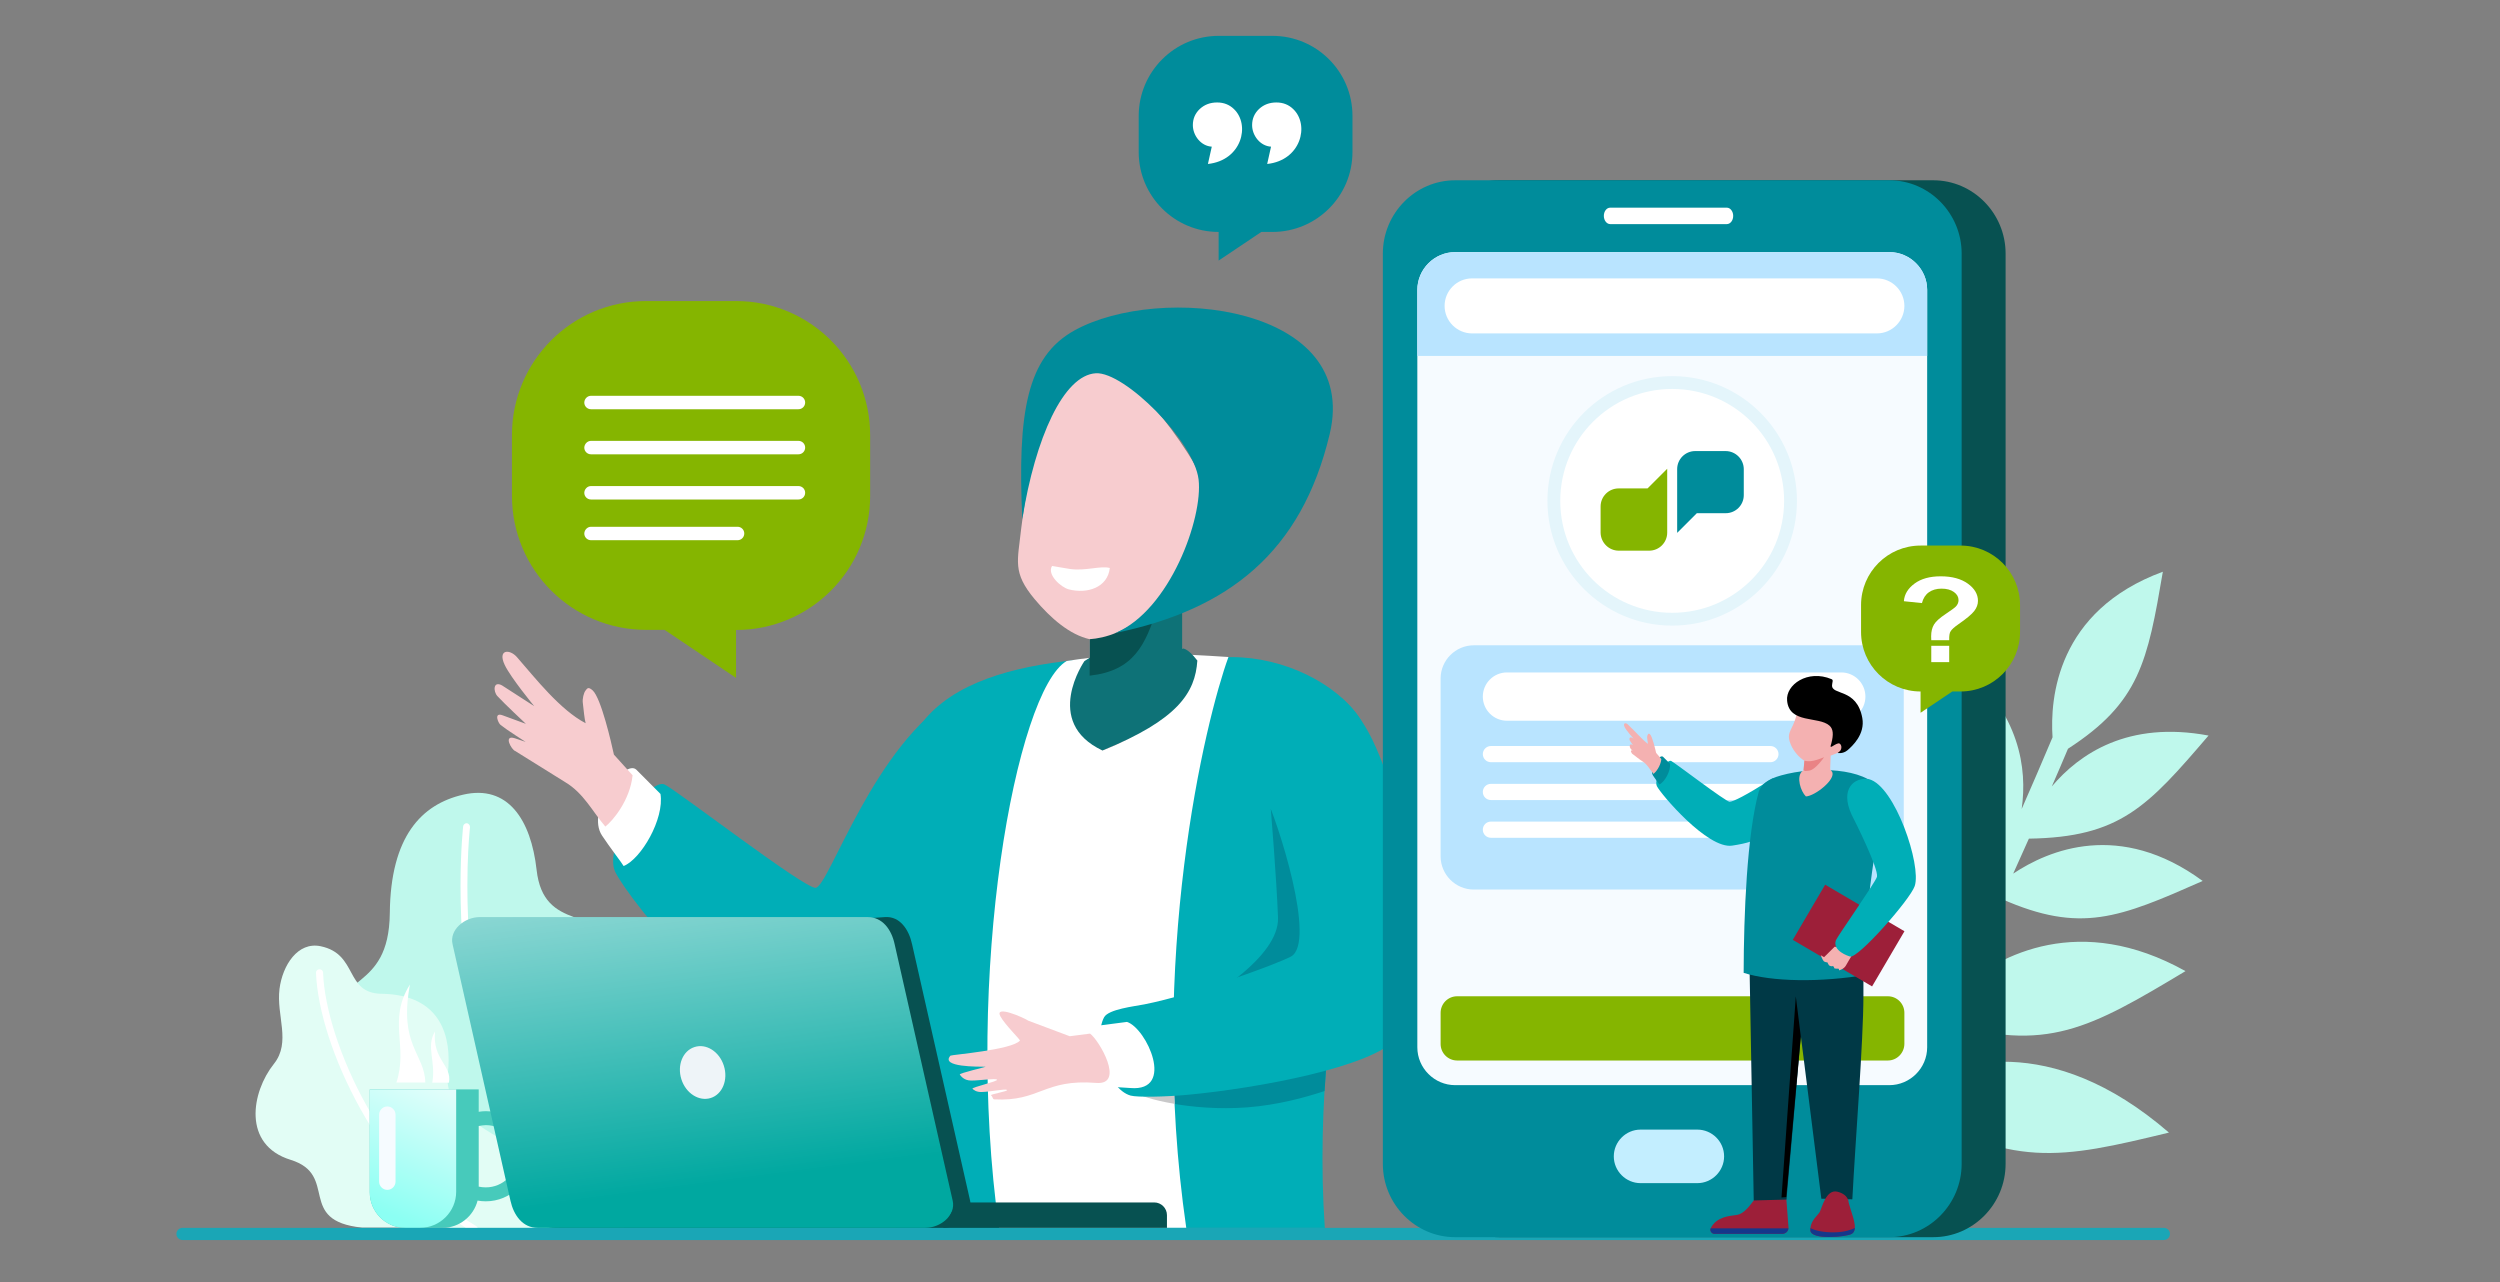 <?xml version="1.0" encoding="utf-8"?>
<!-- Generator: Adobe Illustrator 25.4.1, SVG Export Plug-In . SVG Version: 6.00 Build 0)  -->
<svg version="1.1" id="Layer_1" xmlns="http://www.w3.org/2000/svg" xmlns:xlink="http://www.w3.org/1999/xlink" x="0px" y="0px"
	 viewBox="0 0 2008 1030" style="enable-background:new 0 0 2008 1030;" xml:space="preserve">
<rect x="0" y="0" width="2008" height="1030" fill="#808080" stroke="none"/>
<style type="text/css">
	.st0{fill:#BFF8EC;}
	.st1{fill:#FFFFFF;}
	.st2{fill-rule:evenodd;clip-rule:evenodd;fill:#E2FDF5;}
	.st3{fill:#47CABB;}
	.st4{fill-rule:evenodd;clip-rule:evenodd;fill:url(#SVGID_1_);}
	.st5{fill-rule:evenodd;clip-rule:evenodd;fill:#F6FBFF;}
	.st6{fill-rule:evenodd;clip-rule:evenodd;fill:#FFFFFF;}
	.st7{fill-rule:evenodd;clip-rule:evenodd;fill:#85B500;}
	.st8{fill-rule:evenodd;clip-rule:evenodd;fill:#00AEB7;}
	.st9{fill-rule:evenodd;clip-rule:evenodd;fill:#008C9B;}
	.st10{fill-rule:evenodd;clip-rule:evenodd;fill:#C8C8C9;}
	.st11{fill-rule:evenodd;clip-rule:evenodd;fill:#F7CCCF;}
	.st12{fill-rule:evenodd;clip-rule:evenodd;fill:#1AA6B6;}
	.st13{fill-rule:evenodd;clip-rule:evenodd;fill:#E89292;}
	.st14{fill-rule:evenodd;clip-rule:evenodd;fill:#075151;}
	.st15{fill-rule:evenodd;clip-rule:evenodd;fill:url(#SVGID_00000091715818085093894690000013368854905807138185_);}
	.st16{fill-rule:evenodd;clip-rule:evenodd;fill:#EEF4F8;}
	.st17{fill-rule:evenodd;clip-rule:evenodd;fill:#B9E4FF;}
	.st18{fill-rule:evenodd;clip-rule:evenodd;fill:#C3EEFF;}
	.st19{fill-rule:evenodd;clip-rule:evenodd;fill:#F974A6;}
	.st20{fill-rule:evenodd;clip-rule:evenodd;fill:#F4B1B1;}
	.st21{fill-rule:evenodd;clip-rule:evenodd;fill:#9D1F39;}
	.st22{fill:#15378B;}
	.st23{fill:#85B500;}
	.st24{fill-rule:evenodd;clip-rule:evenodd;fill:#003946;}
	.st25{fill-rule:evenodd;clip-rule:evenodd;}
	.st26{fill-rule:evenodd;clip-rule:evenodd;fill:#E98385;}
	.st27{fill-rule:evenodd;clip-rule:evenodd;fill:#E4F5FB;}
	.st28{fill:#008C9B;}
	.st29{fill-rule:evenodd;clip-rule:evenodd;fill:#0E7277;}
</style>
<path class="st0" d="M1661,601.4c-4.3,10.3-8.7,20.4-13,30.3c22.2-26.3,61.4-53,125.9-40.9c-48.9,57.1-71,81.7-144.3,82.8
	c-4.2,9.5-8.4,18.9-12.6,28.1c28.5-19,85.6-43,152.2,5.9c-67.2,29.7-97.9,42.4-161.4,14.5c-11.4,24.9-22.5,48.8-33.4,71.6
	c32.2-26.9,96-61,181-13.7c-77,46.2-111.8,66-194.1,40.8c-8.5,17.5-16.9,34.4-25,50.6c31.7-17.5,109.8-44.6,205.8,38.3
	c-87.5,21.2-126.5,29.6-213.3-23.5c-18.8,36.9-36.5,70.2-52.7,99.8H1459c13.3-24.1,27.7-50.8,42.8-80.1
	c-95.8-35.3-113.4-71.1-151-153c126.9,24.4,152.7,105,157.9,139.7c7.3-14.3,14.8-29.1,22.5-44.5c-75.6-50.6-81.7-90-93.4-181.1
	c103.6,43.1,104.6,131.1,100.2,167.4c12.5-25.3,25.4-52.2,38.7-80.5c-62.6-32.8-71.6-64.7-90.1-136.3c80.7,22.3,96.6,83.2,99,117.1
	c5.3-11.5,10.7-23.2,16.1-35.2c-45.5-58.9-39.9-91.5-25.3-165.7c45.7,39.7,52.1,83.1,47.4,116c8.2-18.7,16.5-37.9,24.8-57.6
	c-2.1-31.2,3.4-101.6,88.6-133C1724.9,531.5,1718.5,564.2,1661,601.4"/>
<path class="st0" d="M500.8,986.2c0,0,51.1-23.2,43.5-59.2c-7.6-36-49.1-32.2-43.5-60.6c5.6-28.4,32.9-72.7,6.4-104.9
	c-26.5-32.2-70.6-12.9-76.2-62.8c-4.5-40.3-23.1-68.8-59.1-60.4c-33.4,7.7-58.2,33.6-58.8,95c-0.7,65.4-46.7,47-47.3,95.2
	c-0.6,48.5,38.1,48.5,53.2,81.1c7.1,15.4-11.5,69.4,43.5,76.7H500.8z"/>
<path class="st1" d="M377.5,664.4c0,0-0.1,1.1-0.3,3.2c-0.6,6.4-1.8,22.1-1.8,44c0,64,10.1,180.8,73.8,274.1
	c0.1,0.2,0.2,0.3,0.3,0.5h-6.7c-63.1-94.4-72.9-210.6-72.9-274.6c0-29.4,2.1-47.8,2.1-47.9c0.2-1.5,1.6-2.6,3.1-2.5
	C376.5,661.5,377.6,662.9,377.5,664.4"/>
<path class="st2" d="M439.4,986.2c0,0,8-44.4-22.1-62.5c-30.1-18.1-60.9-32.2-57.6-61.3c3.3-29.1-4.9-63.5-53.2-64.2
	c-29.9-0.4-18.6-31.9-49-38.2c-18.4-3.8-30.6,15.4-33,34.3c-2.7,21.5,9.5,42.7-4.5,60.2c-18.1,22.7-25.5,65.1,13.5,77.1
	c39,12.1,4.2,49,57.3,54.4h16.3H439.4z"/>
<path class="st1" d="M259.5,781.2c1,28.3,13.6,68.6,35,107c21.5,38.5,51.8,75.1,88.1,96.7c0.5,0.3,0.9,0.8,1.1,1.3h-9.6
	c-34.9-22.6-63.8-58.2-84.5-95.3c-21.8-39.1-34.6-79.9-35.8-109.5c-0.1-1.5,1.1-2.8,2.7-2.9C258.2,778.5,259.5,779.7,259.5,781.2"/>
<path class="st3" d="M384.5,904.4v48.7c1.8,0.4,3.8,0.6,5.7,0.6c13.9,0,25.2-11.2,25.2-25c0-13.8-11.3-25-25.2-25
	C388.3,903.8,386.3,904,384.5,904.4 M297,875h87.5v18c1.9-0.3,3.8-0.5,5.7-0.5c20.1,0,36.4,16.2,36.4,36.2c0,20-16.3,36.2-36.4,36.2
	c-2.3,0-4.5-0.2-6.6-0.6c-3.2,12.5-14.6,21.9-28.1,21.9h-30c-15.7,0-28.5-12.8-28.5-28.5V875z"/>
<linearGradient id="SVGID_1_" gradientUnits="userSpaceOnUse" x1="308.517" y1="973.67" x2="364.815" y2="840.934">
	<stop  offset="0" style="stop-color:#8CFFF3"/>
	<stop  offset="1" style="stop-color:#FDFDFD"/>
</linearGradient>
<path class="st4" d="M297,875h69.4v82.2c0,16-13.1,29-29,29h-11.9c-15.7,0-28.5-12.8-28.5-28.5V875z"/>
<path class="st5" d="M311.1,888.7L311.1,888.7c3.6,0,6.6,3,6.6,6.6v53.8c0,3.6-3,6.6-6.6,6.6c-3.6,0-6.6-3-6.6-6.6v-53.8
	C304.5,891.7,307.5,888.7,311.1,888.7"/>
<path class="st6" d="M329.3,790.7c-9.3,49,11.9,55.6,12.3,78.8c-7.7,0-15.5,0-23.2,0C328.1,839.8,311.1,819.8,329.3,790.7"/>
<path class="st6" d="M349.4,828.5c-2.2,22.7,13.8,27.1,11.2,41.1c-4.5,0-9,0-13.4,0C350.3,852.4,341.9,840.8,349.4,828.5"/>
<path class="st7" d="M591.2,241.8h-72.3c-59.5,0-107.7,48.2-107.7,107.7v48.7c0,59.5,48.2,107.7,107.7,107.7h14.9l57.4,38.6V506
	c59.5,0,107.7-48.2,107.7-107.7v-48.7C698.9,290.1,650.7,241.8,591.2,241.8"/>
<path class="st8" d="M825.1,688.4c-29.7,65.1-66.5,139.7-151.4,152.4C604.8,851,504,721.3,494.1,700.2c-9.9-21.1,27.7-76.4,39.9-70
	c12.1,6.4,112,83.5,121.1,82.9c10.7-0.7,47-116.3,113-154.4C778.4,552.8,837.8,660.4,825.1,688.4"/>
<path class="st8" d="M989.5,527.8c41.9,0,84,21.3,102.3,48.6c26.9,40.2-41.6,208.7-27.7,409.9H719.8
	c-14.5-121.7-15.1-231.7,16.6-399.7C780.3,517.4,922,527.8,989.5,527.8"/>
<path class="st9" d="M1080.9,732.7c-2.5,15.6-5.1,32.1-7.5,49.3c-12.6,10.9-28.9,23.2-32,22.8c-3.1-0.3-72.1-2.9-72.1-2.9
	s58.4-32.9,57.2-64.9c-1.2-31.9-5.8-87.3-5.8-87.3s51,49,52.7,55.2C1074.2,707.8,1077.7,719.9,1080.9,732.7"/>
<path class="st9" d="M1067,836.1c-1.3,13.1-2.3,26.5-3.1,40.2c-16.1,5.4-37.9,11.2-61.6,13.1c-47.7,3.7-87.5-8.6-87.4-10.8l121-43.5
	L1067,836.1z"/>
<path class="st6" d="M856.8,530.9c-40.5,23.4-83,251.7-54.4,455.3h150.4c-31.3-215.7,15.5-408.2,33.9-458.5
	C944.4,525,908.6,522.8,856.8,530.9"/>
<path class="st10" d="M943.4,886.6c-0.3-6.1-0.5-12.1-0.7-18.1l-27.8,10C914.8,879.7,925.9,883.7,943.4,886.6"/>
<path class="st11" d="M830.9,481.1c13.3,15.9,28.6,28.8,44.3,32.3v17.1l-3.1,4.1c-11.2,19.5-5.1,58.6,13.4,68.2
	c29-10.4,68.3-36.1,76.2-72.2l-5.2-4.8l-7.1-5l-3.5-42.7c2.2-0.6,16.2-13.6,20.7-16.2c4.5-2.6,9.4-13.5,7.6-23.4
	c-1.8-9.9-16.2-3.2-16.2-3.2h0c12.5-29.3,15.6-40.5-3.7-70.9c-35-55-86.6-96.8-86.6-96.8l-43.3,80.8c7.7,11.7-0.8,47.4-4.2,76.3
	C817.4,450.8,813.1,459.7,830.9,481.1"/>
<path class="st8" d="M1015.7,637.8c-15.3-31.5-12.4-59.7,17-79.2l0,0c29.3-19.6,54.4,4.3,69.7,35.8c30,61.8,52,199.5,20.2,238.8
	c-19.3,23.9-113.1,40.9-168.2,46.1c-18.9,1.8-41,2.1-46.2,0.7c-19.2-5.3-30.4-46.1-21.4-62.9c3.5-6.5,24.3-8.8,32.4-10.4
	c39.2-7.7,106.3-32.3,117.7-38.4C1057.6,757.1,1026.5,659.9,1015.7,637.8"/>
<path class="st6" d="M905.2,820.8c15.8,5.1,39,56.1,2.8,53.1c-14.7-1.2-19.1-0.5-19.1-0.5c-18.4-13.1-22.1-33.3-21.4-47.7
	L905.2,820.8z"/>
<path class="st6" d="M530.5,637.7c3.2,20-15.5,52.2-29.6,57.9c-1.6-2.8-11.1-15-17.3-24.4c-13.5-20.1,18.3-62.2,27.6-52.9
	L530.5,637.7z"/>
<path class="st11" d="M493.1,606.1c-2-9.2-10.3-45.5-17.1-51.6c-3.5-3.1-4.3-1.7-5.8,0.3c-1.3,1.7-2.5,6.4-2.1,9.6
	c0.8,6.7,1.3,12.9,2.3,16.5c-20.5-10.7-40.1-35.8-55.1-53c-6.1-7-15.8-6.2-9.9,6.2c4.8,10.2,23.7,33.1,23.7,33.1l-25.9-16.7
	c-7.2-3.9-7.1,4.9-3.7,8.6c5.6,6.1,22.9,22.3,22.9,22.3l-18.8-6.9c-7.2-2.6-3.5,6.3-1.5,7.8c4.4,3.6,20.1,13.6,20.1,13.6l-8.6-2.9
	c-9.8-3.2-2.6,9.4,0.2,10.2c0.6,0.2,34.4,21.6,40.3,25.1c14.7,8.8,21.7,23.4,32.1,35.6c5.6-4.3,19.8-20.8,21.9-41.2L493.1,606.1z"/>
<path class="st11" d="M875.5,830.2l-16.3,2.1l-33.3-12.5c-3.5-2.4-27.5-13-22.4-3.5c3.6,6.7,16.2,18.9,15.7,19.5
	c-6.2,7.5-55.2,11.4-55.8,12.1c-8.5,9.4,22.8,8.8,28.1,8.9c1.4,0-21.4,5.2-20.6,6.3c1,1.3,3.4,4.8,9.2,4.8c7.2,0,19.5-2,20.7-0.7
	c1.2,1.3-20.9,6.2-19.7,7.3c1,0.9,2.9,2.7,7.4,2.6c7.4-0.2,18.7-2.7,20.3-1.7c1.7,1.1-14.4,3.6-12.8,4.4c1.3,0.7,1.2,3.1,2.5,3.2
	c36.9,2,39.8-16.6,82-13.2C904,871.7,882.7,835.2,875.5,830.2"/>
<path class="st6" d="M845,454.6c-4.3,6.9,7.2,17.2,13.5,18.8c14.8,3.8,31.2-1.5,32.9-17.2c-7.5-2-19.5,2.6-32,0.8
	C850,455.5,845,454.6,845,454.6"/>
<path class="st12" d="M146.6,986.2H1738c2.7,0,4.9,2.2,4.9,4.9l0,0c0,2.7-2.2,4.9-4.9,4.9H146.6c-2.7,0-4.9-2.2-4.9-4.9l0,0
	C141.7,988.4,143.9,986.2,146.6,986.2"/>
<path class="st9" d="M978.9,28.8h43.1c35.5,0,64.3,28.8,64.3,64.2v29.1c0,35.5-28.8,64.2-64.3,64.2h-8.9l-34.3,23v-23
	c-35.5,0-64.2-28.8-64.2-64.2V93C914.7,57.6,943.4,28.8,978.9,28.8"/>
<path class="st6" d="M970.2,131.7l3.1-13.9c-8.7-0.5-15.2-8.9-15.2-17.3c0-5.2,1.9-9.5,5.6-13c3.8-3.5,8.4-5.2,13.9-5.2
	c5.4,0,9.9,1.8,13.5,5.3C1004.4,100.3,997.4,128.8,970.2,131.7"/>
<path class="st6" d="M1017.8,131.7l3.1-13.9c-8.7-0.5-15.2-8.9-15.2-17.3c0-5.2,1.9-9.5,5.6-13c3.8-3.5,8.4-5.2,13.9-5.2
	c5.4,0,9.9,1.8,13.5,5.3C1052,100.3,1045,128.8,1017.8,131.7"/>
<path class="st13" d="M728.3,887c0,0,8.8,12.3,10.9,28.7c2,16.5-1.7,25-1.7,25c-43.4,3.5-130.6,0.2-130.4,0.2
	c2.9-0.4-4.1-6.7,5.3-11.5c6.7-3.5,28.8-4.6,36.6-9.7C683.5,896.7,706.7,901.2,728.3,887"/>
<path class="st14" d="M710.9,736.6l-302.2,20.7c-12,0.8-24.2,10.1-21.8,21.9L424,964.4c2.4,11.8,9.8,21.8,21.8,21.8h311.6
	c12,0,24.5-10.1,21.8-21.8l-46.6-205.9C730.1,746.7,722.8,735.8,710.9,736.6"/>
<linearGradient id="SVGID_00000067205149137144521470000008655250490677142938_" gradientUnits="userSpaceOnUse" x1="576.138" y1="950.861" x2="519.324" y2="518.486">
	<stop  offset="0" style="stop-color:#00A8A0"/>
	<stop  offset="1" style="stop-color:#FDFDFD"/>
</linearGradient>
<path style="fill-rule:evenodd;clip-rule:evenodd;fill:url(#SVGID_00000067205149137144521470000008655250490677142938_);" d="
	M696.9,736.6H385.3c-12,0-24.5,10.1-21.8,21.8L410,964.4c2.6,11.7,9.8,21.8,21.8,21.8h311.6c12,0,24.5-10.1,21.8-21.8l-46.6-205.9
	C716.1,746.7,708.9,736.6,696.9,736.6"/>
<path class="st16" d="M557.8,841c-9.4,3-14.1,14.6-10.5,25.9c3.6,11.3,14.2,18,23.6,15c9.4-3,14.1-14.6,10.5-25.9
	C577.8,844.6,567.2,837.9,557.8,841"/>
<path class="st14" d="M927.1,965.8H768.9l-11.5,20.4h179.9V976C937.3,970.4,932.7,965.8,927.1,965.8"/>
<path class="st6" d="M474.7,390.4h166.6c3,0,5.4,2.4,5.4,5.4c0,3-2.4,5.4-5.4,5.4H474.7c-3,0-5.4-2.4-5.4-5.4
	C469.4,392.8,471.8,390.4,474.7,390.4"/>
<path class="st6" d="M474.7,354.1h166.6c3,0,5.4,2.4,5.4,5.4c0,3-2.4,5.4-5.4,5.4H474.7c-3,0-5.4-2.4-5.4-5.4
	C469.4,356.6,471.8,354.1,474.7,354.1"/>
<path class="st6" d="M474.7,317.9h166.6c3,0,5.4,2.4,5.4,5.4c0,3-2.4,5.4-5.4,5.4H474.7c-3,0-5.4-2.4-5.4-5.4
	C469.4,320.3,471.8,317.9,474.7,317.9"/>
<path class="st6" d="M474.7,423.1h117.7c3,0,5.4,2.4,5.4,5.4c0,3-2.4,5.4-5.4,5.4H474.7c-3,0-5.4-2.4-5.4-5.4
	C469.4,425.6,471.8,423.1,474.7,423.1"/>
<path class="st14" d="M1204.1,144.8h348.7c32,0,58.1,26.5,58.1,58.9v731.1c0,32.4-26.1,58.9-58.1,58.9h-348.7
	c-32,0-58.1-26.5-58.1-58.9V203.7C1146,171.3,1172.1,144.8,1204.1,144.8"/>
<path class="st9" d="M1168.8,144.8h348.7c32,0,58.1,26.5,58.1,58.9v731.1c0,32.4-26.2,58.9-58.1,58.9h-348.7
	c-32,0-58.1-26.5-58.1-58.9V203.7C1110.7,171.3,1136.8,144.8,1168.8,144.8"/>
<path class="st5" d="M1168.8,202.5c-16.7,0-30.4,13.7-30.4,30.4v608.3c0,16.7,13.7,30.4,30.4,30.4h348.7c16.7,0,30.4-13.7,30.4-30.4
	V232.9c0-16.7-13.7-30.4-30.4-30.4H1168.8z"/>
<path class="st17" d="M1183.8,518.3h318.6c14.7,0,26.7,12,26.7,26.7v142.8c0,14.7-12,26.7-26.7,26.7h-318.6
	c-14.7,0-26.7-12-26.7-26.7V545C1157.1,530.3,1169.1,518.3,1183.8,518.3"/>
<path class="st6" d="M1197.5,599.2H1422c3.6,0,6.5,2.9,6.5,6.5l0,0c0,3.6-2.9,6.5-6.5,6.5h-224.5c-3.6,0-6.5-2.9-6.5-6.5l0,0
	C1191,602.2,1193.9,599.2,1197.5,599.2"/>
<path class="st6" d="M1197.5,629.6H1422c3.6,0,6.5,2.9,6.5,6.5l0,0c0,3.6-2.9,6.5-6.5,6.5h-224.5c-3.6,0-6.5-2.9-6.5-6.5l0,0
	C1191,632.5,1193.9,629.6,1197.5,629.6"/>
<path class="st6" d="M1197.5,659.9H1422c3.6,0,6.5,2.9,6.5,6.5l0,0c0,3.6-2.9,6.5-6.5,6.5h-224.5c-3.6,0-6.5-2.9-6.5-6.5l0,0
	C1191,662.8,1193.9,659.9,1197.5,659.9"/>
<path class="st6" d="M1210.4,540.1h268.5c10.7,0,19.4,8.7,19.4,19.4c0,10.7-8.7,19.4-19.4,19.4h-268.5c-10.7,0-19.4-8.7-19.4-19.4
	C1191,548.8,1199.7,540.1,1210.4,540.1"/>
<path class="st17" d="M1168.8,202.5c-16.7,0-30.4,13.7-30.4,30.4v53h409.5v-53c0-16.7-13.7-30.4-30.4-30.4H1168.8z"/>
<path class="st6" d="M1293.3,180c-2.8,0-5.1-3-5.1-6.6c0-3.7,2.3-6.6,5.1-6.6h93.7c2.8,0,5.1,3,5.1,6.6c0,3.7-2.3,6.6-5.1,6.6
	H1293.3z"/>
<path class="st18" d="M1363.3,907.3h-45.6c-11.8,0-21.5,9.7-21.5,21.5v0c0,11.8,9.7,21.5,21.5,21.5h45.6c11.8,0,21.5-9.7,21.5-21.5
	v0C1384.8,916.9,1375.1,907.3,1363.3,907.3"/>
<path class="st19" d="M1517.6,674.3c0.7,4.3-2.4,10.5-5.8,13.1c-0.5-0.9-5.2-9.4-5.2-9.4c0.7-4.5,3.4-8.1,6.1-9.3L1517.6,674.3z"/>
<path class="st20" d="M1510.1,665.4c-0.3-1.9-1.5-9.3-2.8-10.5c-0.6-0.7-0.8-0.4-1.1,0c-0.3,0.3-0.5,1.3-0.5,1.9
	c0.1,1.4,0.1,2.6,0.3,3.3c-3.8-2.4-7.3-7.6-10-11.2c-1.1-1.5-3-1.4-2,1.2c0.8,2.1,5.7,9.1,5.7,9.1l-7.6-4.8
	c-1.3-0.9-1.4,0.9-0.8,1.7c1,1.3,7.5,6,7.5,6l-7.3-1.5c0,0-0.8,0.8,0.1,1.4c0.9,0.6,7.8,3.4,7.8,3.4l-4.8-0.1c0,0-0.5,1,0.7,1.4
	c0.6,0.2,2.3,0.5,3.8,1.2c1.4,0.6,2.7,1.4,3.2,1.8c1,0.7,3.1,3.1,3.1,3.1l0,0c0.9,1.9,2,4.9,2,4.9c1.1-0.8,4.3-4.2,4.9-8.2
	L1510.1,665.4z"/>
<path class="st19" d="M1521.3,675.2c0.7,4.2-2.4,10.5-5.8,13c-0.5-0.9-5.2-9.3-5.2-9.3c0.7-4.5,3.4-8.1,6.1-9.3L1521.3,675.2z"/>
<path class="st21" d="M1377.1,991h54.4c2.6,0,4.7-1.9,5-4.4c0-0.3,0.1-0.7,0-1.1l-2.2-28.6c0,0-2.3-1-5.4-1.8
	c-1.9-0.4-3.5-1.8-4-3.7c0-0.1-0.1-0.3-0.1-0.4c-1.3-5.5-9.2-7.3-10.6-1.9c-0.2,0.7-0.4,1.4-0.5,2c0,0.2-0.1,0.3-0.1,0.5
	c-0.2,1.2-0.4,2.2-0.5,3.2l0,0.1c-0.3,2.4-0.3,3.9-0.3,3.9c-0.7,0.9-1.4,1.8-2.1,2.7c-0.3,0.4-0.7,0.9-1,1.3
	c-0.7,0.9-1.4,1.8-2.1,2.7c-0.3,0.4-0.6,0.8-0.9,1.2c-0.8,0.9-1.5,1.8-2.2,2.7c-0.3,0.4-0.7,0.7-1,1.1c-2.8,3-5.6,5-9,5.4
	c-5.9,0.8-15.5,1.5-20.2,10.1c-0.1,0.2-0.2,0.4-0.2,0.6C1373.2,988.7,1374.8,991,1377.1,991"/>
<path class="st22" d="M1377.1,991h54.4c2.6,0,4.7-1.9,5-4.4h-62.6C1373.2,988.7,1374.8,991,1377.1,991"/>
<path class="st23" d="M1516.3,851.8h-345.9c-7.3,0-13.3-5.9-13.3-13.3v-25c0-7.3,5.9-13.3,13.3-13.3h345.9c7.3,0,13.3,5.9,13.3,13.3
	v25C1529.5,845.8,1523.6,851.8,1516.3,851.8z"/>
<path class="st24" d="M1496.7,766v33.5c0,37.1-6.6,118.7-8.9,163.8l-24.9-0.5l-20.5-162.6l-35,5l-1.7-44.4h0
	c-0.4-153.4,78.1-117.7,71.3-30.7C1476.2,739.8,1500.4,755.5,1496.7,766"/>
<polygon class="st24" points="1405.2,775 1451.5,775 1434.9,963.5 1408.6,964.2 "/>
<path class="st21" d="M1454.1,988.3c0.5,7.9,28.6,5.2,33.1,2.8c1.7-0.9,2.5-2.7,2.6-4.8c0.2-3.4-1.1-7.8-2.2-11.2
	c-1.8-5.6-1.6-5.5-2.8-9.3c0,0,0.3-6.2-8.9-8.6c-9.2-2.4-12.6,13.1-14.2,16.1c-1.4,2.7-7,6.5-7.6,13.2
	C1454.1,987,1454.1,987.7,1454.1,988.3"/>
<path class="st22" d="M1454.1,988.3c0.5,7.9,28.6,5.2,33.1,2.8c1.7-0.9,2.5-2.7,2.6-4.8c-3,1.5-8.2,3.3-16,3.5
	c-9.6,0.2-16.4-1.6-19.7-3.4C1454.1,987,1454.1,987.7,1454.1,988.3"/>
<polygon class="st25" points="1442.4,800.3 1430.9,961.8 1434.7,961.5 1446.4,832.4 "/>
<path class="st8" d="M1429.9,650.8c-8.5,18.8-14.1,24.7-38.6,28.4c-19.8,3-57.6-41.7-60.5-47.8c-2.9-6.1,8-22,11.5-20.2
	c3.5,1.8,44.2,33,47,32.8c2.8-0.2,12.4-4.6,34.2-18.7C1425.6,624,1435.9,641.8,1429.9,650.8"/>
<path class="st9" d="M1509.3,633.6c8.1,12.1-16,87.5-9.2,149.2c-38.1,6.5-76.9,5.8-99.6-1.4c0.1-46.7,2.6-110.9,12.2-145.8
	c2.3-5.7,6.8-9.7,17.9-12.8C1457.8,615.2,1498.1,616.9,1509.3,633.6"/>
<path class="st20" d="M1438.4,598.1c2.3,5.5,6.9,10.6,10.9,12.9l-0.7,7.7l-1.2,0.9c-4.7,4.4-1.2,15.9,3.1,20.1
	c7.5-0.4,24.4-13.9,21-19.8l-1.5-2l0.4-11c0.7,0,5.6-2.4,7.1-2.7c1.4-0.3,3.7-2.9,4.1-5.8c0.3-2.9-4.2-2.2-4.2-2.2
	c5.9-7,12.4-12.7,5-19.8c-7.5-7.2-25.4-12.3-25.4-12.3l-12.7-4.2c1.1,3.9-0.5,14.2-3.9,21.9C1437.2,588.7,1435.3,590.7,1438.4,598.1
	"/>
<path class="st26" d="M1465.1,608.2c0,0-6.9,10.2-12.1,10.8c-5.2,0.6-2.5,0.1-4.4-0.3l0.7-7.7
	C1452.8,611.8,1456.2,611.8,1465.1,608.2"/>
<rect x="1460" y="714.4" transform="matrix(0.506 -0.862 0.862 0.506 85.376 1651.926)" class="st21" width="51.4" height="73.9"/>
<path class="st20" d="M1473.6,760.4l-8.5,8.4l-2.7-1.6c0,0,1.5,3.9,2.4,4.8c0.9,0.9,3,1,3,1s1,2.2,1.3,2.4c0.2,0.2,1.9,1,2.8,0.6
	c0.9-0.4,1.5,1.8,1.5,1.8s2,0.4,2.9,0.2c0.9-0.1,0.9,1.4,0.9,1.4s3.9-1,5.5-4c1.7-3.1,4.3-7.3,4.3-7.3s-6.7-5.6-8.4-6.5
	C1477,760.8,1473.6,760.4,1473.6,760.4"/>
<path class="st8" d="M1487.2,654.3c-9.6-20.9,2.3-30.3,13.9-28.5c21,5.4,42.4,69.3,36.8,85.9c-3.9,11.2-45.6,58.3-51.9,56.6
	c-1.5-0.4-14.4-4.6-11.4-13.1c0.9-2.7,32.1-47,33-51C1508.9,697.6,1490.3,660.3,1487.2,654.3"/>
<path class="st9" d="M1341.3,613.4c0.9,5.8-4.5,15-8.5,16.7c-0.5-0.8-3.2-4.3-5-7c-3.9-5.8,5.3-17.9,8-15.2L1341.3,613.4z"/>
<path class="st20" d="M1330.2,604.7c-0.6-2.6-3-13.1-4.9-14.9c-1-0.9-1.2-0.5-1.7,0.1c-0.4,0.5-0.7,1.9-0.6,2.8
	c0.2,1.9,0.4,3.7,0.7,4.8c-4.2-2.9-10.4-10.2-15.9-15.3c-1.8-2-4.5-1.8-2.9,1.8c1.4,2.9,7.3,9.4,7.3,9.4c-0.6-0.5-3.2-2.3-3.4,0
	c-0.1,1.1,0.6,2,1.4,3.1c0.9,1.2,1.4,1.9,1.4,1.9c-3.5-2.1-3.4,2.8-0.2,4.4c-2.8-0.9-0.8,2.7,0.1,3c0.2,0.1,5.7,4.5,7.4,5.5
	c4.2,2.5,6.2,6.7,9.2,10.3c1.6-1.2,5.7-6,6.3-11.9L1330.2,604.7z"/>
<path class="st25" d="M1469.4,582.8c3.1,2.7,3.4,7.2,1.5,14.4c-0.6,2.1-1.5,3.8,1.7,1.7c1.5-0.9,3.9-2.3,4.9-1.7
	c2.2,1.3,1.7,4.8,0.3,6.1c-0.6,0.6-1.8,1.5-1.8,1.5s4.2,0.9,7.9-2.2c3.7-3.2,14.3-12.7,11.9-25.9c-4.4-24.2-24.7-18-24.3-26.3
	c0.1-2.4,1.3-4.2-0.4-4.9c-19.2-8.1-37,4.6-35.7,17.3C1437.1,581.5,1460.7,575.1,1469.4,582.8"/>
<path class="st6" d="M1182.4,223.6h325.1c12.1,0,22.1,9.9,22.1,22.1c0,12.1-9.9,22.1-22.1,22.1h-325.1c-12.1,0-22.1-9.9-22.1-22.1
	C1160.3,233.5,1170.2,223.6,1182.4,223.6"/>
<path class="st27" d="M1343.1,302.1c55.3,0,100.2,44.9,100.2,100.2c0,55.3-44.9,100.2-100.2,100.2c-55.3,0-100.2-44.9-100.2-100.2
	C1242.9,346.9,1287.8,302.1,1343.1,302.1"/>
<path class="st6" d="M1343.1,312.4c49.7,0,89.9,40.3,89.9,89.9s-40.3,89.9-89.9,89.9c-49.7,0-89.9-40.2-89.9-89.9
	S1293.5,312.4,1343.1,312.4"/>
<path class="st7" d="M1542.6,438.2h32.1c26.4,0,47.8,21.4,47.8,47.8v21.6c0,26.4-21.4,47.8-47.8,47.8h-6.6l-25.5,17.1v-17.1
	c-26.4,0-47.8-21.4-47.8-47.8V486C1494.8,459.6,1516.2,438.2,1542.6,438.2"/>
<path class="st6" d="M1551.2,531.8v-13.1h14.4v13.1H1551.2z M1565.6,514.2h-14.4c0-1.7-0.1-2.8-0.1-3.1c0-3.9,0.8-7,2.3-9.5
	c1.5-2.5,4.6-5.3,9.3-8.4c4.6-3.1,7.4-5.1,8.3-6.1c1.4-1.5,2.1-3.2,2.1-5.1c0-2.5-1.2-4.7-3.7-6.5c-2.5-1.8-5.8-2.7-10-2.7
	c-4,0-7.4,1-10.1,2.9c-2.7,1.9-4.6,4.8-5.6,8.7l-14.5-1.5c0.4-5.6,3.3-10.3,8.6-14.2c5.3-3.9,12.3-5.8,21-5.8c9.1,0,16.4,2,21.8,5.9
	c5.4,3.9,8.1,8.5,8.1,13.8c0,2.9-1,5.6-3,8.2c-2,2.6-6.2,6.1-12.7,10.6c-3.3,2.3-5.4,4.2-6.2,5.6
	C1565.9,508.1,1565.5,510.6,1565.6,514.2z"/>
<path class="st28" d="M1386,362.3h-24.4c-8,0-14.5,6.5-14.5,14.5v15.7v19.8V428l15.8-15.8h23.2c8,0,14.5-6.5,14.5-14.5v-21
	C1400.5,368.8,1394,362.3,1386,362.3"/>
<path class="st23" d="M1300.2,442.3h24.4c8,0,14.5-6.5,14.5-14.5v-15.7v-19.8v-15.8l-15.8,15.8h-23.2c-8,0-14.5,6.5-14.5,14.5v21
	C1285.7,435.8,1292.2,442.3,1300.2,442.3"/>
<path class="st29" d="M949.5,481.2c-2,0.3-28,17.1-28,17.1L871,531c0,0-33.9,49,14.5,71.8c60.6-24.7,74.5-46.4,76.2-72.2
	c-8.3-10.9-12.2-9.7-12.2-9.7L949.5,481.2z"/>
<path class="st14" d="M929.7,487.4c-9.5,30.9-19.2,51.4-54.5,55.3v-29.3C887.5,512.5,903.9,508.3,929.7,487.4"/>
<path class="st9" d="M880.2,299.8c23-1.3,78.8,54.4,82.5,85.3s-23.1,105-66.8,123.3c90.8-18.7,149.4-64.7,172.1-159.7
	c24.7-103.3-136.1-121.4-205-83.3c-38.4,21.2-45.8,66.2-41.9,151.6C831.6,351.4,854.3,301.3,880.2,299.8z"/>
</svg>
